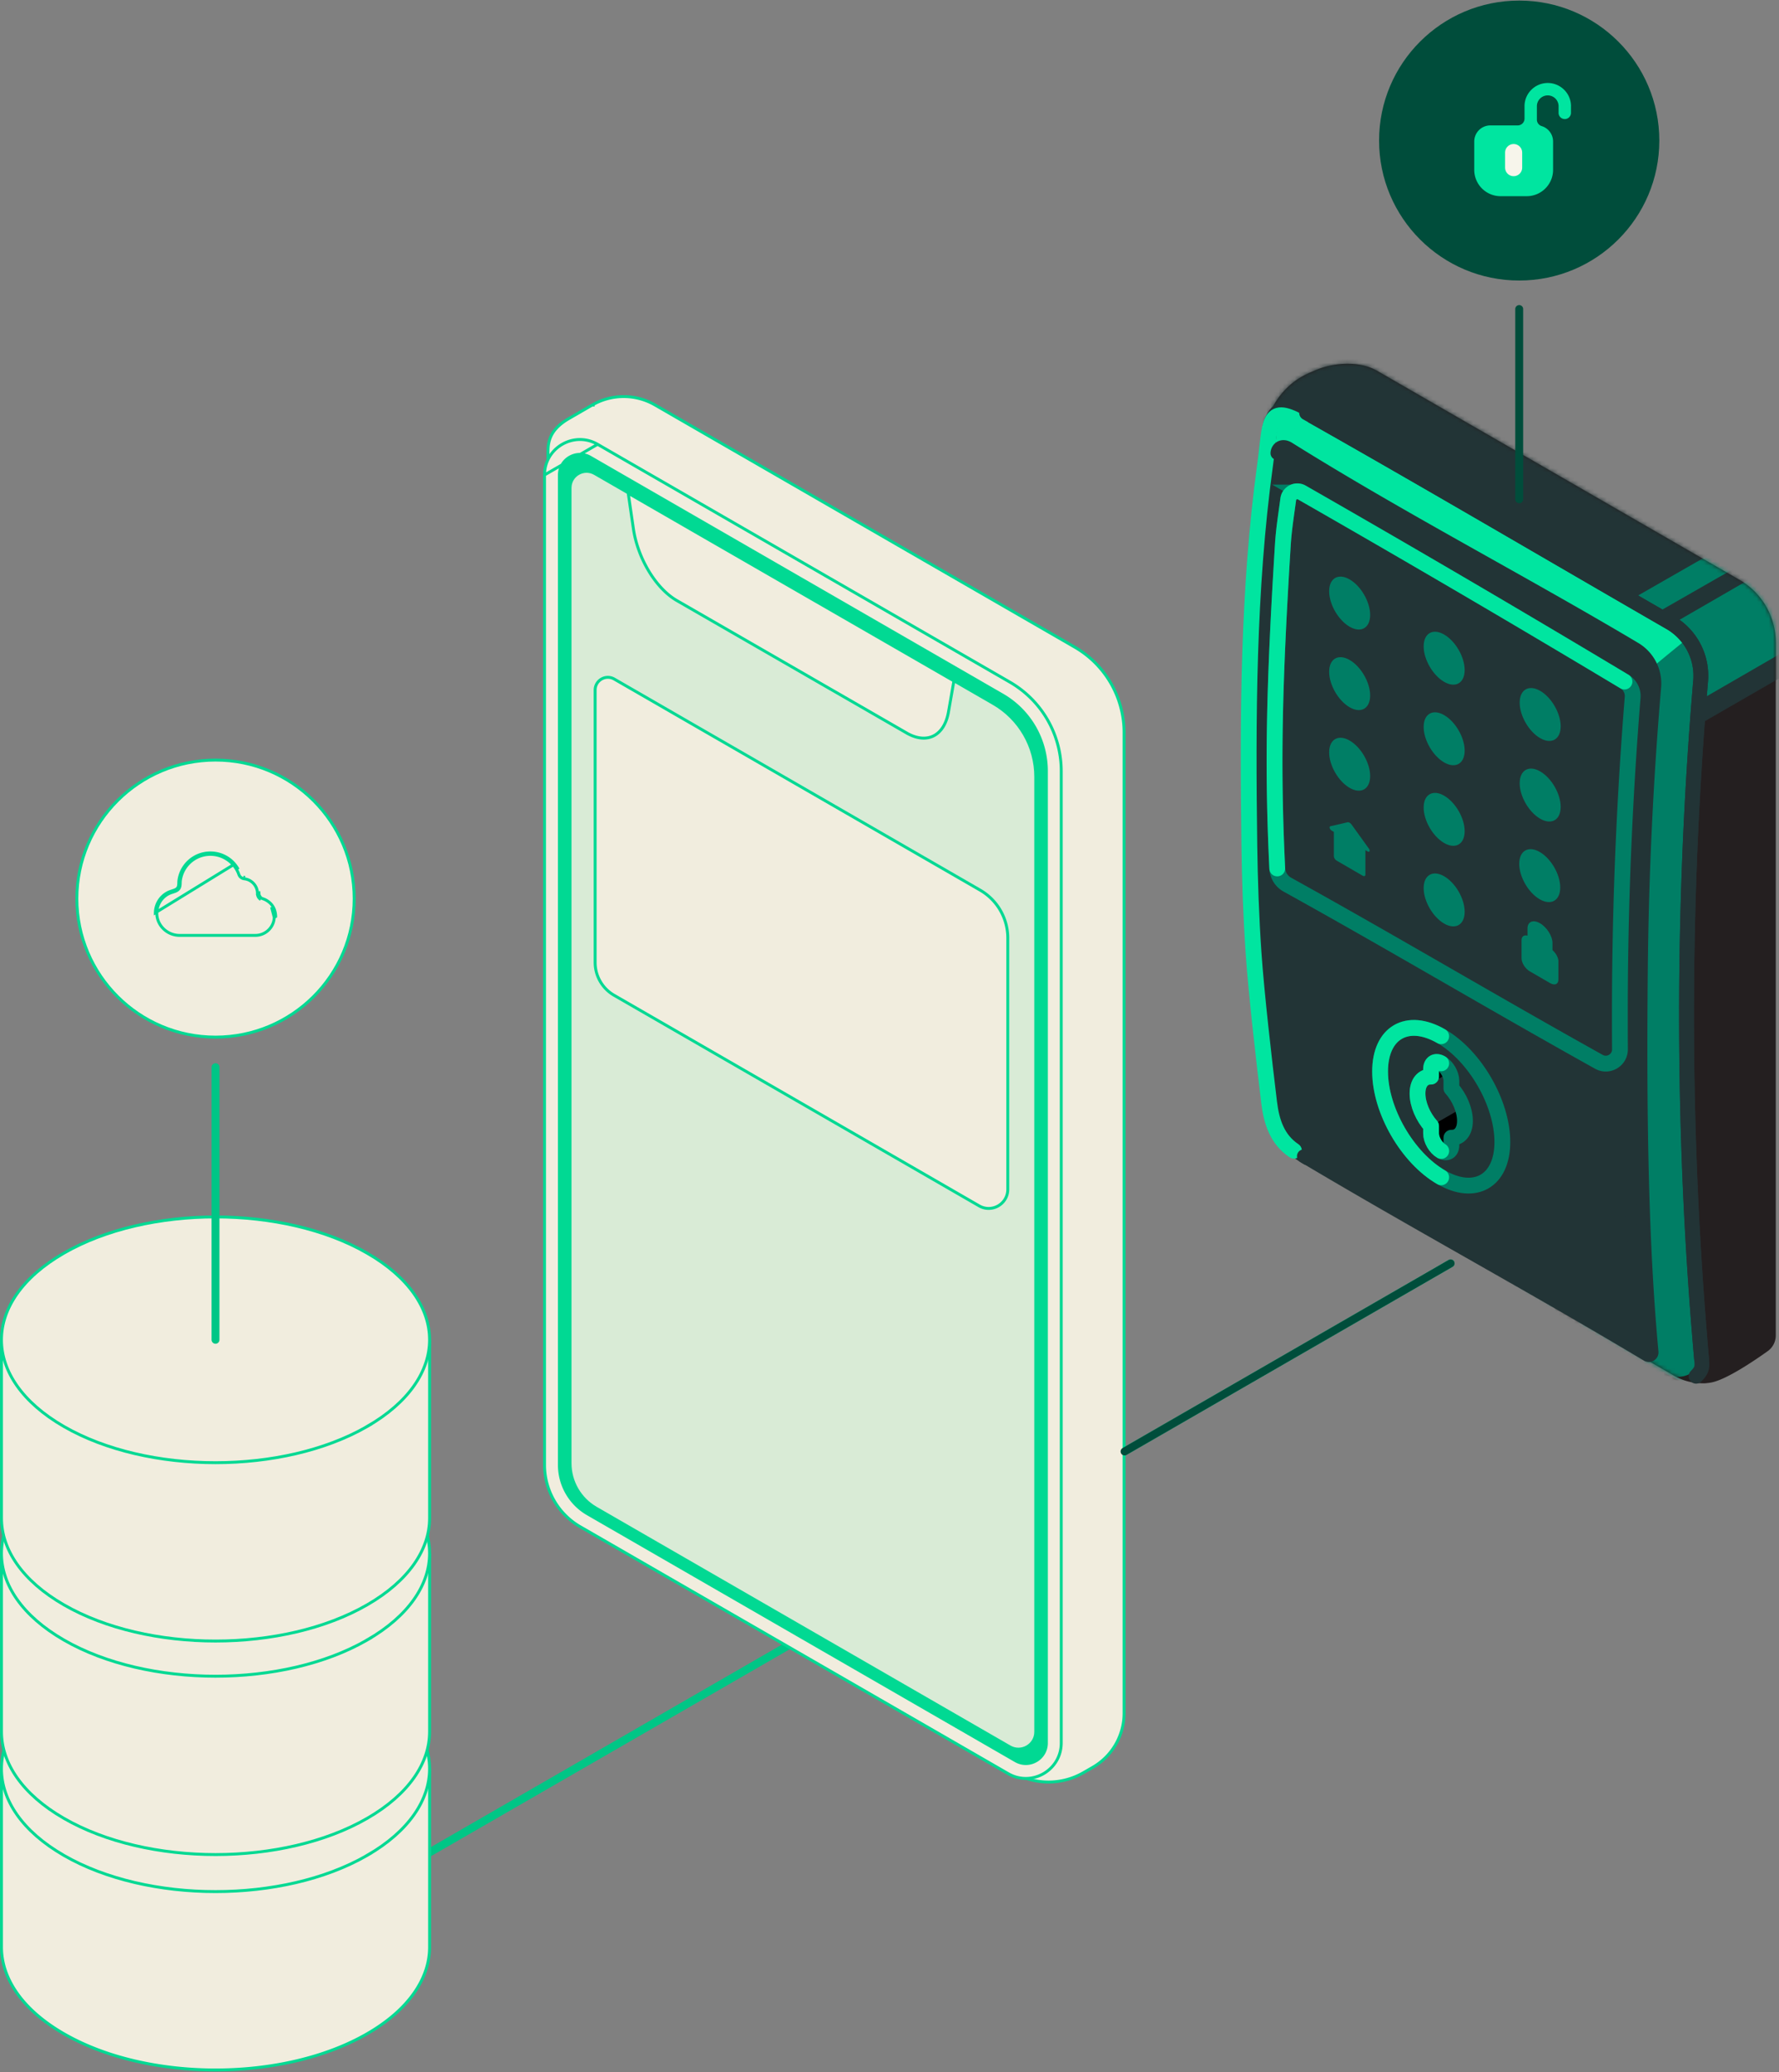 <svg width="439" height="511" viewBox="0 0 439 511" fill="none" xmlns="http://www.w3.org/2000/svg">
    <rect x="0" y="0" width="439" height="511" fill="#808080" stroke="none"/>
    <path d="M423.243 332.534c2.184-7.843 4.374-15.68 6.559-23.523-5.858-57.45-3.42-93.205-9.284-150.649-29.485-23.798-52.097-37.402-81.582-61.2h-18.292c-3.597 0-6.631 2.677-7.061 6.24a715.748 715.748 0 0 0-5.097 92.379 717.043 717.043 0 0 0 4.501 73.653c.806 7.11 4.965 13.405 11.171 16.979 36.64 21.127 51.854 31.476 89.051 52.917 4.319 2.49 8.688-1.994 10.028-6.796h.006z" fill="#241F20"/>
    <mask id="2t5g5dd6sa" style="mask-type:luminance" maskUnits="userSpaceOnUse" x="308" y="97" width="122" height="244">
        <path d="M423.243 332.536c2.184-7.843 4.374-15.68 6.559-23.523-5.858-57.45-3.42-93.205-9.284-150.649-29.485-23.798-52.097-37.402-81.582-61.2h-18.292c-3.597 0-6.631 2.677-7.061 6.24a715.748 715.748 0 0 0-5.097 92.379 717.043 717.043 0 0 0 4.501 73.653c.806 7.11 4.965 13.405 11.171 16.979 36.64 21.127 51.854 31.476 89.051 52.917 4.319 2.49 8.688-1.994 10.028-6.796h.006z" fill="#fff"/>
    </mask>
    <g mask="url(#2t5g5dd6sa)">
        <path d="m311.142 92.731-7.447 12.878 111.422 64.227 7.447-12.878-111.422-64.227z" fill="#00E5A0"/>
        <path d="M307.501 277.592c.811-3.673 6.035-6.322 10.603-6.856 11.027-1.295 15.109 10.089 37.329 22.063 6.129 3.304 7.354 3.26 16.428 8.201 11.358 6.179 10.156 6.631 19.561 11.626 10.525 5.59 14.9 6.549 20.306 12.376 1.048 1.123 3.492 3.899 5.676 8.052 1.49 2.825 5.704 10.844 3.735 13.119-2.758 3.189-16.555-6.141-38.378-17.74-17.856-9.49-36.992-18.329-61.673-35.183-6.432-4.395-14.756-10.365-13.587-15.652v-.006z" fill="#000"/>
        <path d="M420.337 343.308c-8.076-3.888-16.152-7.782-24.228-11.676 7.85-24.778 9.235-39.5 8.915-48.516-.066-1.796-.425-9.727-.635-21.023a945.11 945.11 0 0 1-.159-16.131s-.028-29.207 1.803-58.364c.552-8.746.828-13.119.982-13.934.215-1.113-.176 3.227-.336.418-.16-2.864-9.135.738-9.77-.815 2.952-1.911 18.552-15.338 21.503-17.249 2.62 5.166 2.295 12.133 3.823 22.013 1.793 11.605.325 20.56-.392 25.467-2.874 19.74-2.598 36.372-2.339 52.295.712 43.229-5.362 62.555 1.363 74.457.761 1.344 5.009 6.499 3.282 10.145-.811 1.707-2.637 2.522-3.823 2.913h.011z" fill="#007E65"/>
        <path d="m380.73 295.403-8.316 5.656 32.595 47.777 8.316-5.655-32.595-47.778zM356.572 283.122l-4.103 2.79 32.594 47.778 4.104-2.791-32.595-47.777z" fill="#007E65"/>
    </g>
    <path d="M438.205 158.482A17.876 17.876 0 0 0 429.257 143l-8.743-5.039c-31.184-17.982-45.792-26.403-80.672-46.512-4.816-2.775-11.606-1.84-15.573 0-1.478.689-8.737 2.941-11.965 13.097-.7 2.209 5.583-5.353 7.597-4.196 31.906 18.395 62.809 36.212 94.721 54.607 5.461 3.151 4.899 8.967 5.07 10.118.358 2.439.11 4.593-.249 6.218-.165.76-.253 1.536-.281 2.318-.976 23.716-1.958 47.437-2.935 71.153-.016.358-.016.716 0 1.074l2.93 89.426c-.022.551-.138 1.339-.618 2.115-1.44 2.33-4.684 2.187-4.833 2.176a11.46 11.46 0 0 0 2.952 1.162c1.677.424 3.276.446 3.988.435 0 0 .783-.044 1.6-.193 3.701-.677 10.508-5.276 13.962-7.738a4.759 4.759 0 0 0 1.997-3.877V168.533l.011.022v-10.078h-.011v.005z" fill="#241F20"/>
    <mask id="pm06w193rb" style="mask-type:luminance" maskUnits="userSpaceOnUse" x="312" y="89" width="127" height="253">
        <path d="M438.204 158.482A17.877 17.877 0 0 0 429.257 143l-8.744-5.039c-31.184-17.982-45.791-26.403-80.671-46.512-4.816-2.775-11.606-1.84-15.573 0-1.478.689-8.738 2.941-11.965 13.097-.7 2.209 5.583-5.353 7.596-4.196 31.907 18.395 62.81 36.212 94.722 54.607 5.461 3.151 4.898 8.967 5.069 10.118.359 2.439.111 4.593-.248 6.218a13.04 13.04 0 0 0-.281 2.318c-.976 23.716-1.958 47.437-2.935 71.153-.016.358-.016.716 0 1.074l2.929 89.426c-.022.551-.138 1.339-.617 2.115-1.44 2.33-4.684 2.187-4.833 2.176a11.477 11.477 0 0 0 2.951 1.162c1.677.424 3.277.446 3.989.435 0 0 .783-.044 1.6-.193 3.701-.677 10.508-5.276 13.961-7.738a4.756 4.756 0 0 0 1.997-3.877V168.533l.011.022v-10.078h-.011v.005z" fill="#fff"/>
    </mask>
    <g mask="url(#pm06w193rb)">
        <path d="M396.636 191.738c36.231-20.89 72.463-41.78 108.7-62.671l-152.175-87.74c-36.231 20.89-72.463 41.78-108.7 62.67 50.723 29.245 101.446 58.49 152.175 87.741z" fill="#223436"/>
        <path d="M394.87 186.908c8.639-4.979 88.88-51.375 97.519-56.354-12.092-6.973-7.547-4.411-19.644-11.384-8.639 4.979-88.88 51.375-97.518 56.353 12.091 6.973 7.546 4.412 19.643 11.385zM389.707 162.074c2.637-1.52 47.16-26.987 49.802-28.507-3.69-2.131-2.306-1.349-5.996-3.475-2.637 1.52-47.16 26.987-49.802 28.507 3.69 2.131 2.306 1.349 5.996 3.475z" fill="#007E65"/>
    </g>
    <path d="M419.89 335.084a975.766 975.766 0 0 1-.231-167.133 15.156 15.156 0 0 0-7.525-14.424c-29.898-17.239-59.643-34.747-89.696-51.716-5.919-3.343-8.694.214-9.201 4.61a716.533 716.533 0 0 0-4.744 89.354 717.022 717.022 0 0 0 4.705 75.438 19.014 19.014 0 0 0 9.411 14.297" stroke="#223436" stroke-width="3.662" stroke-linecap="round" stroke-linejoin="round"/>
    <path d="M318.634 111.119c-2.361-1.404-5.384.077-5.704 2.798-2.946 25.274-4.722 52.432-4.43 83.842.237 25.731 2.251 55.12 4.7 76.605a15.233 15.233 0 0 0 7.359 11.356c29.148 17.338 56.543 32.104 85.802 49.602.479.286 1.081-.083 1.026-.639-2.648-27.935-2.748-62.412-2.411-95.876a928.32 928.32 0 0 1 3.282-69.379 9.977 9.977 0 0 0-4.838-9.429c-28.216-16.782-56.565-32.093-84.781-48.874l-.005-.006z" fill="#223436"/>
    <path d="M320.806 104.124c-8.22-4.632-7.238.512-8.622 10.541-4.237 30.799-4.303 62.732-3.884 93.805.122 8.829.43 17.663 1.032 26.475.689 10.107 2.631 26.932 3.856 36.984.573 4.725 1.986 9.087 6.117 11.857" stroke="#00E5A0" stroke-width="3.898" stroke-linecap="round" stroke-linejoin="round"/>
    <path d="M321.719 285.129c29.115 17.315 55.511 31.492 84.792 49a.716.716 0 0 0 1.087-.677c-2.621-28.006-2.963-61.222-2.632-94.648a929.75 929.75 0 0 1 3.288-69.434 9.946 9.946 0 0 0-4.843-9.379c-28.216-16.782-57.619-31.988-85.46-49.381-1.517-.947-2.697-.066-2.763 1.157" stroke="#223436" stroke-width="3.327" stroke-linecap="round" stroke-linejoin="round"/>
    <path d="M418.544 339.407c1.787-1.806 1.506-2.495 1.252-5.392-2.538-29.047-3.906-59.724-3.558-93.799a976.254 976.254 0 0 1 3.42-72.265 15.156 15.156 0 0 0-7.524-14.424c-29.899-17.239-59.643-34.748-89.696-51.716" stroke="#223436" stroke-width="3.662" stroke-linecap="round" stroke-linejoin="round"/>
    <path d="M323.015 119.649c-2.097-1.25-4.794.072-5.075 2.495-2.621 22.482-4.198 46.644-3.945 74.589.21 22.895 2.207 42.728 4.386 61.839a13.584 13.584 0 0 0 6.564 10.118c25.144 14.958 48.826 27.764 73.975 42.722 1.396.832 3.155-.264 3.012-1.883-2.113-24.355-2.389-47.575-2.102-76.275a826.793 826.793 0 0 1 2.924-61.751 8.859 8.859 0 0 0-4.308-8.366c-25.105-14.931-50.326-28.557-75.431-43.488z" fill="#223436"/>
    <path d="M370.732 281.648c0-9.61-6.752-21.292-15.088-26.1-8.335-4.803-15.087-.903-15.081 8.702 0 9.605 6.752 21.287 15.081 26.089 8.33 4.803 15.088.915 15.088-8.691z" fill="#223436"/>
    <path d="M370.732 281.648c0-9.61-6.752-21.292-15.088-26.1-8.335-4.803-15.087-.903-15.081 8.702 0 9.605 6.752 21.287 15.081 26.089 8.33 4.803 15.088.915 15.088-8.691z" stroke="#007E65" stroke-width="3.898" stroke-miterlimit="10"/>
    <path d="M355.644 255.556c-8.335-4.803-15.087-.903-15.081 8.702 0 9.605 6.752 21.287 15.081 26.089" stroke="#00E5A0" stroke-width="3.898" stroke-linecap="round" stroke-linejoin="round"/>
    <path d="M358.16 268.405v-1.823c0-1.598-1.126-3.547-2.51-4.346-1.385-.799-2.51-.149-2.51 1.449v1.823c-1.975-.055-3.343 1.476-3.343 4.163 0 2.688 1.368 5.794 3.343 8.019v1.823c0 1.598 1.125 3.542 2.51 4.34 1.384.799 2.51.155 2.51-1.448v-1.823c1.975.055 3.343-1.471 3.343-4.164 0-2.693-1.368-5.799-3.343-8.019v.006z" fill="#00E5A0"/>
    <mask id="q8c7lb6ovc" style="mask-type:luminance" maskUnits="userSpaceOnUse" x="349" y="261" width="13" height="24">
        <path d="M358.16 268.405v-1.823c0-1.598-1.126-3.547-2.51-4.346-1.385-.799-2.51-.149-2.51 1.449v1.823c-1.975-.055-3.343 1.476-3.343 4.163 0 2.688 1.368 5.794 3.343 8.019v1.823c0 1.598 1.125 3.542 2.51 4.34 1.384.799 2.51.155 2.51-1.448v-1.823c1.975.055 3.343-1.471 3.343-4.164 0-2.693-1.368-5.799-3.343-8.019v.006z" fill="#fff"/>
    </mask>
    <g mask="url(#q8c7lb6ovc)">
        <path d="M371.582 269.198c-6.935 3.999-13.874 7.997-20.808 12.001-2.907-3.26-5.814-6.526-8.727-9.787 7.408-3.833 14.817-7.661 22.22-11.494 2.438 3.095 4.876 6.185 7.309 9.28h.006z" fill="#223436"/>
        <path d="M363.486 271.719c-.16.093-4.689 2.704-4.838 2.787-.011.005-1.638.941-1.638.947-.762.441-1.893 1.09-3.878 2.236-1.766 1.768-2.439 4.219-1.688 6.246 1.097 2.968 4.821 3.849 7.342 3.31 3.944-.843 5.345-5.266 5.704-6.4 1.39-4.401-.524-8.229-1.004-9.126zM369.857 257.489l-16.014 9.236c-2.813-3.921-2.091-6.124-1.898-6.62 1.363-3.519 8.573-5.271 17.912-2.616z" fill="#000"/>
    </g>
    <path d="M358.16 268.405v-1.823c0-1.598-1.126-3.547-2.51-4.346-1.385-.799-2.51-.149-2.51 1.449v1.823c-1.975-.055-3.343 1.476-3.343 4.163 0 2.688 1.368 5.794 3.343 8.019v1.823c0 1.598 1.125 3.542 2.51 4.34 1.384.799 2.51.155 2.51-1.448v-1.823c1.975.055 3.343-1.471 3.343-4.164 0-2.693-1.368-5.799-3.343-8.019v.006z" stroke="#007E65" stroke-width="3.898" stroke-linecap="round" stroke-linejoin="round"/>
    <path d="M355.65 262.236c-1.385-.799-2.51-.149-2.51 1.449v1.823c-1.975-.055-3.343 1.476-3.343 4.163 0 2.688 1.368 5.794 3.343 8.019v1.823c0 1.598 1.125 3.542 2.51 4.34" stroke="#00E5A0" stroke-width="3.898" stroke-linecap="round" stroke-linejoin="round"/>
    <path d="M321.264 121.467c-1.39-.798-3.155.072-3.359 1.663-.48 3.657-1.093 7.342-1.324 11.098-2.212 35.596-2.582 55.197-1.39 79.948a4.846 4.846 0 0 0 2.504 4.004c25.944 14.369 50.927 29.245 76.865 43.686 2.339 1.3 5.208-.407 5.191-3.078-.033-5.211-.033-10.79 0-15.648a978.273 978.273 0 0 1 3.133-71.135 4.167 4.167 0 0 0-2.013-3.916 4483.98 4483.98 0 0 0-41.66-24.669 4592.71 4592.71 0 0 0-37.952-21.953h.005z" stroke="#007E65" stroke-width="3.898" stroke-miterlimit="10"/>
    <path d="M337.804 209.274c.37.513.16.986-.319.711l-.547-.314v6.02c0 .369-.298.495-.673.281l-6.437-3.735c-.37-.214-.673-.688-.673-1.057v-6.02l-.546-.314c-.475-.275-.69-.997-.32-1.079l4.269-.981c.282-.066.684.171.966.562l4.269 5.932h.011v-.006zM384.56 237.121v4.489c0 1.123-.91 1.503-2.03.853l-5.031-2.913c-1.12-.65-2.03-2.088-2.03-3.206v-4.488c0-.926.618-1.344 1.467-1.102v-1.768c0-1.696 1.385-2.274 3.084-1.294 1.699.986 3.083 3.167 3.083 4.863v1.768c.844.733 1.468 1.873 1.468 2.798h-.011z" fill="#007E65"/>
    <path d="M381.895 231.861c0-1.035-.844-2.368-1.881-2.969-1.037-.6-1.881-.247-1.881.788v1.685l3.767 2.181v-1.685h-.005zM333.051 182.634c-2.797-1.614-5.059-.303-5.059 2.919s2.267 7.138 5.059 8.752c2.797 1.613 5.058.308 5.058-2.914s-2.267-7.143-5.058-8.751v-.006zM333.051 162.763c-2.797-1.614-5.059-.303-5.059 2.919s2.267 7.138 5.059 8.752c2.797 1.613 5.058.308 5.058-2.914s-2.267-7.143-5.058-8.751v-.006zM333.051 142.896c-2.797-1.614-5.059-.303-5.059 2.919s2.267 7.138 5.059 8.751c2.796 1.614 5.058.309 5.058-2.913s-2.267-7.143-5.058-8.752v-.005zM356.371 196.232c-2.797-1.614-5.059-.303-5.059 2.919s2.268 7.138 5.059 8.751c2.797 1.614 5.059.309 5.059-2.913s-2.268-7.143-5.059-8.752v-.005zM356.371 176.361c-2.797-1.614-5.059-.303-5.059 2.919s2.268 7.138 5.059 8.751c2.797 1.614 5.059.309 5.059-2.913s-2.268-7.144-5.059-8.752v-.005zM356.371 216.103c-2.797-1.614-5.059-.303-5.059 2.919s2.268 7.138 5.059 8.751c2.797 1.614 5.059.309 5.059-2.913s-2.268-7.143-5.059-8.752v-.005zM356.371 156.49c-2.797-1.614-5.059-.303-5.059 2.919s2.268 7.137 5.059 8.751c2.797 1.614 5.059.309 5.059-2.913s-2.268-7.144-5.059-8.752v-.005zM379.957 210.113c-2.797-1.614-5.059-.303-5.059 2.919s2.268 7.137 5.059 8.751c2.797 1.614 5.058.309 5.058-2.913s-2.267-7.144-5.058-8.752v-.005zM380.066 190.242c-2.796-1.614-5.058-.303-5.058 2.919s2.267 7.137 5.058 8.751c2.797 1.614 5.059.309 5.059-2.913s-2.267-7.144-5.059-8.752v-.005zM380.066 182.039c2.797 1.614 5.059.309 5.059-2.913s-2.267-7.143-5.059-8.752c-2.796-1.613-5.058-.303-5.058 2.919s2.267 7.138 5.058 8.752v-.006z" fill="#007E65"/>
    <path d="M400.869 168.089a4483.98 4483.98 0 0 0-41.66-24.669 4592.802 4592.802 0 0 0-37.953-21.953c-1.39-.798-3.155.072-3.359 1.663-.48 3.657-1.092 7.342-1.324 11.098-2.212 35.596-2.582 55.197-1.39 79.948" stroke="#00E5A0" stroke-width="3.898" stroke-linecap="round" stroke-linejoin="round"/>
    <path d="M374.891 76.207v46.919" stroke="#004D3B" stroke-width="1.949" stroke-linecap="round" stroke-linejoin="round"/>
    <path d="M374.889 69.184c19.096 0 34.577-15.456 34.577-34.522S393.985.141 374.889.141c-19.096 0-34.577 15.455-34.577 34.521 0 19.066 15.481 34.522 34.577 34.522z" fill="#004D3B"/>
    <path d="M357.971 311.572 106.094 456.796" stroke="#00C686" stroke-width="1.949" stroke-linecap="round" stroke-linejoin="round"/>
    <path d="M146.101 99.912h.273v-.153a15.456 15.456 0 0 1 15.243.105c17.27 9.959 34.547 19.92 51.823 29.881l51.758 29.843.179-.312-.179.312a24.328 24.328 0 0 1 12.188 21.069v241.854c0 5.5-2.938 10.586-7.709 13.336-.733.424-1.527.881-2.365 1.36a17.241 17.241 0 0 1-17.179-.027c-3.02-1.743-6.042-3.485-9.063-5.227-2.954-1.702-5.907-3.405-8.859-5.108 4.466-39.121 9.263-78.423 14.061-117.726l.028-.226c4.816-39.457 9.632-78.915 14.111-118.188l.031-.27-.251-.103-62.567-25.841-62.404-25.773v-26.289l-.001-.244c-.002-1.334-.004-2.764.585-4.241.619-1.552 1.91-3.193 4.658-4.77h.001l5.638-3.262z" fill="#F1EDDE" stroke="#01D993" stroke-width=".719"/>
    <path d="M136.216 117.215v245.412c0 4.808 2.566 9.253 6.736 11.66 35.768 20.62 71.531 41.24 107.299 61.861 4.358 2.511 9.802-.628 9.802-5.651V185.371c0-5.43-2.901-10.448-7.612-13.157-35.266-20.334-70.532-40.668-105.804-61.002-4.634-2.671-10.426.666-10.426 6.009h.005v-.006z" fill="#01D993"/>
    <path fill-rule="evenodd" clip-rule="evenodd" d="M147.475 109.576c-5.817-3.355-13.1.833-13.1 7.551l13.1-7.551zm-1.83 3.173c-3.384-1.953-7.608.489-7.608 4.378v244.162c0 4.978 2.661 9.579 6.983 12.073l52.794 30.44.163.094a450410.59 450410.59 0 0 1 52.632 30.347h.001c3.384 1.953 7.608-.49 7.608-4.379V190.152a21.657 21.657 0 0 0-10.845-18.753c-33.909-19.552-67.818-39.104-101.727-58.65h-.001zm1.83-3.172c33.909 19.546 67.818 39.098 101.727 58.65h.001a25.32 25.32 0 0 1 12.677 21.925v239.712c0 6.718-7.283 10.907-13.1 7.551a453199.124 453199.124 0 0 0-52.795-30.44l-.162-.094a450410.59 450410.59 0 0 1-52.632-30.347h-.001a17.604 17.604 0 0 1-8.815-15.245V117.127" fill="#F1EDDE"/>
    <path d="M134.375 117.127c0-6.718 7.283-10.906 13.1-7.551l-13.1 7.551zm0 0v244.162a17.604 17.604 0 0 0 8.815 15.245h.001a450410.59 450410.59 0 0 0 52.632 30.347l.162.094c17.599 10.146 35.198 20.292 52.795 30.44 5.817 3.356 13.1-.833 13.1-7.551V190.152a25.32 25.32 0 0 0-12.677-21.925h-.001c-33.909-19.552-67.818-39.104-101.727-58.65l-13.1 7.55zm3.662 0c0-3.889 4.224-6.331 7.608-4.378h.001c33.909 19.546 67.818 39.098 101.727 58.65a21.657 21.657 0 0 1 10.845 18.753v239.712c0 3.889-4.224 6.332-7.608 4.379h-.001a450410.59 450410.59 0 0 0-52.632-30.347l-.162-.094a663682.06 663682.06 0 0 1-52.795-30.44 13.942 13.942 0 0 1-6.983-12.073V117.127z" stroke="#01D993" stroke-width=".719" stroke-linecap="round" stroke-linejoin="round"/>
    <path opacity=".9" d="M141.031 120.309v240.554c0 4.434 2.367 8.531 6.212 10.751l102.108 58.87c2.615 1.509 5.88-.374 5.88-3.387V191.566c0-7.32-3.916-14.083-10.266-17.746-32.789-18.907-65.578-37.809-98.368-56.717-2.477-1.426-5.566.358-5.566 3.211v-.005z" fill="#F1EDDE"/>
    <path d="M241.611 297.386v-.001a614768.4 614768.4 0 0 1-45.068-25.984l-45.003-25.946a9.349 9.349 0 0 1-4.68-8.093v-67.176c0-2.416 2.617-3.924 4.712-2.718l90.275 52.047a13.653 13.653 0 0 1 6.843 11.832v61.96c0 3.628-3.931 5.896-7.079 4.079zM230.369 181.485c-1.749.875-4.005.751-6.498-.63v-.004l-.18-.104-56.67-32.638c-2.566-1.478-4.982-4.064-6.892-7.218-1.908-3.152-3.298-6.849-3.832-10.526l-1.272-8.734 80.368 46.291-1.335 7.633c-.531 3.033-1.893 5.032-3.689 5.93zM15.76 501.56C5.438 495.611.362 487.863.367 480.188v-43.629H106.01v43.629c0 7.674-5.081 15.417-15.398 21.372-10.317 5.948-23.862 8.933-37.425 8.934-13.564.001-27.109-2.983-37.426-8.934z" fill="#F1EDDE" stroke="#01D993" stroke-width=".719"/>
    <path d="m90.609 457.569-.18.104v.005c-10.294 5.879-23.76 8.828-37.246 8.828-13.564 0-27.108-2.984-37.425-8.932C5.436 451.625.358 443.877.36 436.203c.001-7.675 5.081-15.423 15.403-21.372 10.318-5.951 23.863-8.935 37.428-8.934 13.565 0 27.109 2.986 37.423 8.934l.18-.312-.18.312c10.32 5.949 15.396 13.696 15.394 21.369-.001 7.673-5.08 15.42-15.4 21.369z" fill="#F1EDDE" stroke="#01D993" stroke-width=".719"/>
    <path d="M15.76 448.439C5.438 442.49.362 434.741.367 427.067v-43.629H106.01v43.629c0 7.674-5.081 15.417-15.398 21.372-10.317 5.948-23.862 8.933-37.425 8.934-13.564.001-27.109-2.984-37.426-8.934z" fill="#F1EDDE" stroke="#01D993" stroke-width=".719"/>
    <path d="m90.609 404.45-.18.103v.006c-10.294 5.879-23.76 8.828-37.246 8.828-13.564 0-27.108-2.984-37.425-8.932C5.436 398.506.358 390.758.36 383.084c.001-7.675 5.081-15.423 15.403-21.372 10.318-5.951 23.863-8.935 37.428-8.934 13.565 0 27.109 2.986 37.423 8.934l.18-.312-.18.312c10.32 5.949 15.396 13.696 15.394 21.369-.001 7.673-5.08 15.42-15.4 21.369z" fill="#F1EDDE" stroke="#01D993" stroke-width=".719"/>
    <path d="M15.76 395.779C5.438 389.83.362 382.081.367 374.407v-43.629H106.01v43.629c0 7.674-5.081 15.417-15.398 21.372-10.317 5.948-23.862 8.933-37.425 8.934-13.564.001-27.109-2.984-37.426-8.934z" fill="#F1EDDE" stroke="#01D993" stroke-width=".719"/>
    <path d="m90.609 351.792-.18.103v.005c-10.294 5.879-23.76 8.829-37.246 8.829-13.564 0-27.108-2.984-37.425-8.932C5.436 345.848.358 338.1.36 330.425c.001-7.674 5.081-15.422 15.403-21.372 10.318-5.95 23.863-8.934 37.428-8.934 13.565.001 27.109 2.987 37.423 8.934l.18-.311-.18.311c10.32 5.949 15.396 13.697 15.394 21.369-.001 7.673-5.08 15.42-15.4 21.37z" fill="#F1EDDE" stroke="#01D993" stroke-width=".719"/>
    <path d="M53.18 263.184v67.236" stroke="#00C686" stroke-width="1.949" stroke-linecap="round" stroke-linejoin="round"/>
    <path d="M87.403 221.611c0 18.867-15.319 34.162-34.217 34.162-18.898 0-34.217-15.295-34.217-34.162 0-18.866 15.319-34.162 34.217-34.162 18.898 0 34.217 15.296 34.217 34.162z" fill="#F1EDDE" stroke="#01D993" stroke-width=".719"/>
    <path d="M67.67 226.245c-.075 2.455-2.154 4.441-4.653 4.441H44.311c-3.081 0-5.671-2.518-5.614-5.571a5.401 5.401 0 0 1 .682-2.546v-.001a5.244 5.244 0 0 1 2.158-2.108v-.001c.356-.185.722-.305 1.126-.438.11-.036.224-.073.34-.113.534-.181 1.169-.487 1.363-1.216.075-.272.093-.544.102-.789l.006-.19a5.51 5.51 0 0 1 .029-.493 7.456 7.456 0 0 1 1.042-2.961 7.516 7.516 0 0 1 2.999-2.758 7.495 7.495 0 0 1 2.753-.772l.002-.001a7.3 7.3 0 0 1 1.066-.01 7.402 7.402 0 0 1 2.916.783 7.86 7.86 0 0 1 1.259.799 7.451 7.451 0 0 1 2.276 3.027l.037.102c.064.179.146.41.28.61l.005.008a1.628 1.628 0 0 0 .868.625l.006.002.005.001c.12.034.25.051.343.063l.058.008.006.001c.112.014.222.037.34.068.214.056.42.126.62.216.422.196.804.467 1.126.798.322.336.578.728.76 1.16.115.287.195.582.235.88v.002c.015.104.018.207.023.331l.004.115c.007.165.02.362.078.558v.002a1.562 1.562 0 0 0 .477.75l.232-.275m3.351 4.893.356-.217c-.016-.881-.232-1.757-.706-2.506m.35 2.723-.004-.21c-.015-.829-.217-1.637-.65-2.32m.654 2.53-.654-2.53m-2.697-2.363c.116.099.243.165.375.226.093.04.19.074.288.109.133.047.266.095.39.155.79.375 1.48.942 1.948 1.68m-3.001-2.17a1.21 1.21 0 0 1-.364-.578m.364.578-.364-.578m3.365 2.748-.304.193m.304-.193-.304.193m-9.135-10.613a7.995 7.995 0 0 0-1.12-1.085c-.413-.32-.849-.6-1.318-.837a7.766 7.766 0 0 0-3.056-.821 7.875 7.875 0 0 0-4.005.821 7.869 7.869 0 0 0-3.144 2.891 7.824 7.824 0 0 0-1.092 3.106c-.021.177-.026.357-.031.538-.009.297-.017.596-.096.883-.144.54-.612.794-1.131.97l-.322.107c-.408.133-.81.265-1.195.466a5.598 5.598 0 0 0-2.306 2.252 5.761 5.761 0 0 0-.728 2.715l19.544-12.006zm0 0c.343.402.64.843.894 1.305l-.894-1.305zm6.074 7.672c-.053-.183-.06-.379-.067-.574-.005-.128-.01-.255-.027-.379l.094.953zm-3.84-4.445c.092.026.186.039.278.051l.076.01-.353-.061z" fill="#F1EDDE" stroke="#01D993" stroke-width=".719"/>
    <path d="M387.666 26.197v1.64c0 .843-.684 1.526-1.528 1.526a1.527 1.527 0 0 1-1.528-1.525v-1.641a2.68 2.68 0 0 0-2.681-2.671 2.676 2.676 0 0 0-2.675 2.67v3.3c0 .754.496 1.393 1.18 1.602a3.973 3.973 0 0 1 2.814 3.795v6.995c0 3.585-2.913 6.493-6.504 6.493h-6.443a6.496 6.496 0 0 1-6.504-6.493v-6.995a3.97 3.97 0 0 1 3.972-3.965h6.752a1.68 1.68 0 0 0 1.682-1.68V26.19c0-3.156 2.576-5.722 5.732-5.722 3.155 0 5.737 2.566 5.737 5.722l-.006.006z" fill="#00E5A0"/>
    <path d="M373.516 37.625v3.718" stroke="#F7F5EB" stroke-width="4.218" stroke-linecap="round" stroke-linejoin="round"/>
    <path d="M357.968 311.572 277.5 357.967" stroke="#004D3B" stroke-width="1.949" stroke-linecap="round" stroke-linejoin="round"/>
</svg>
